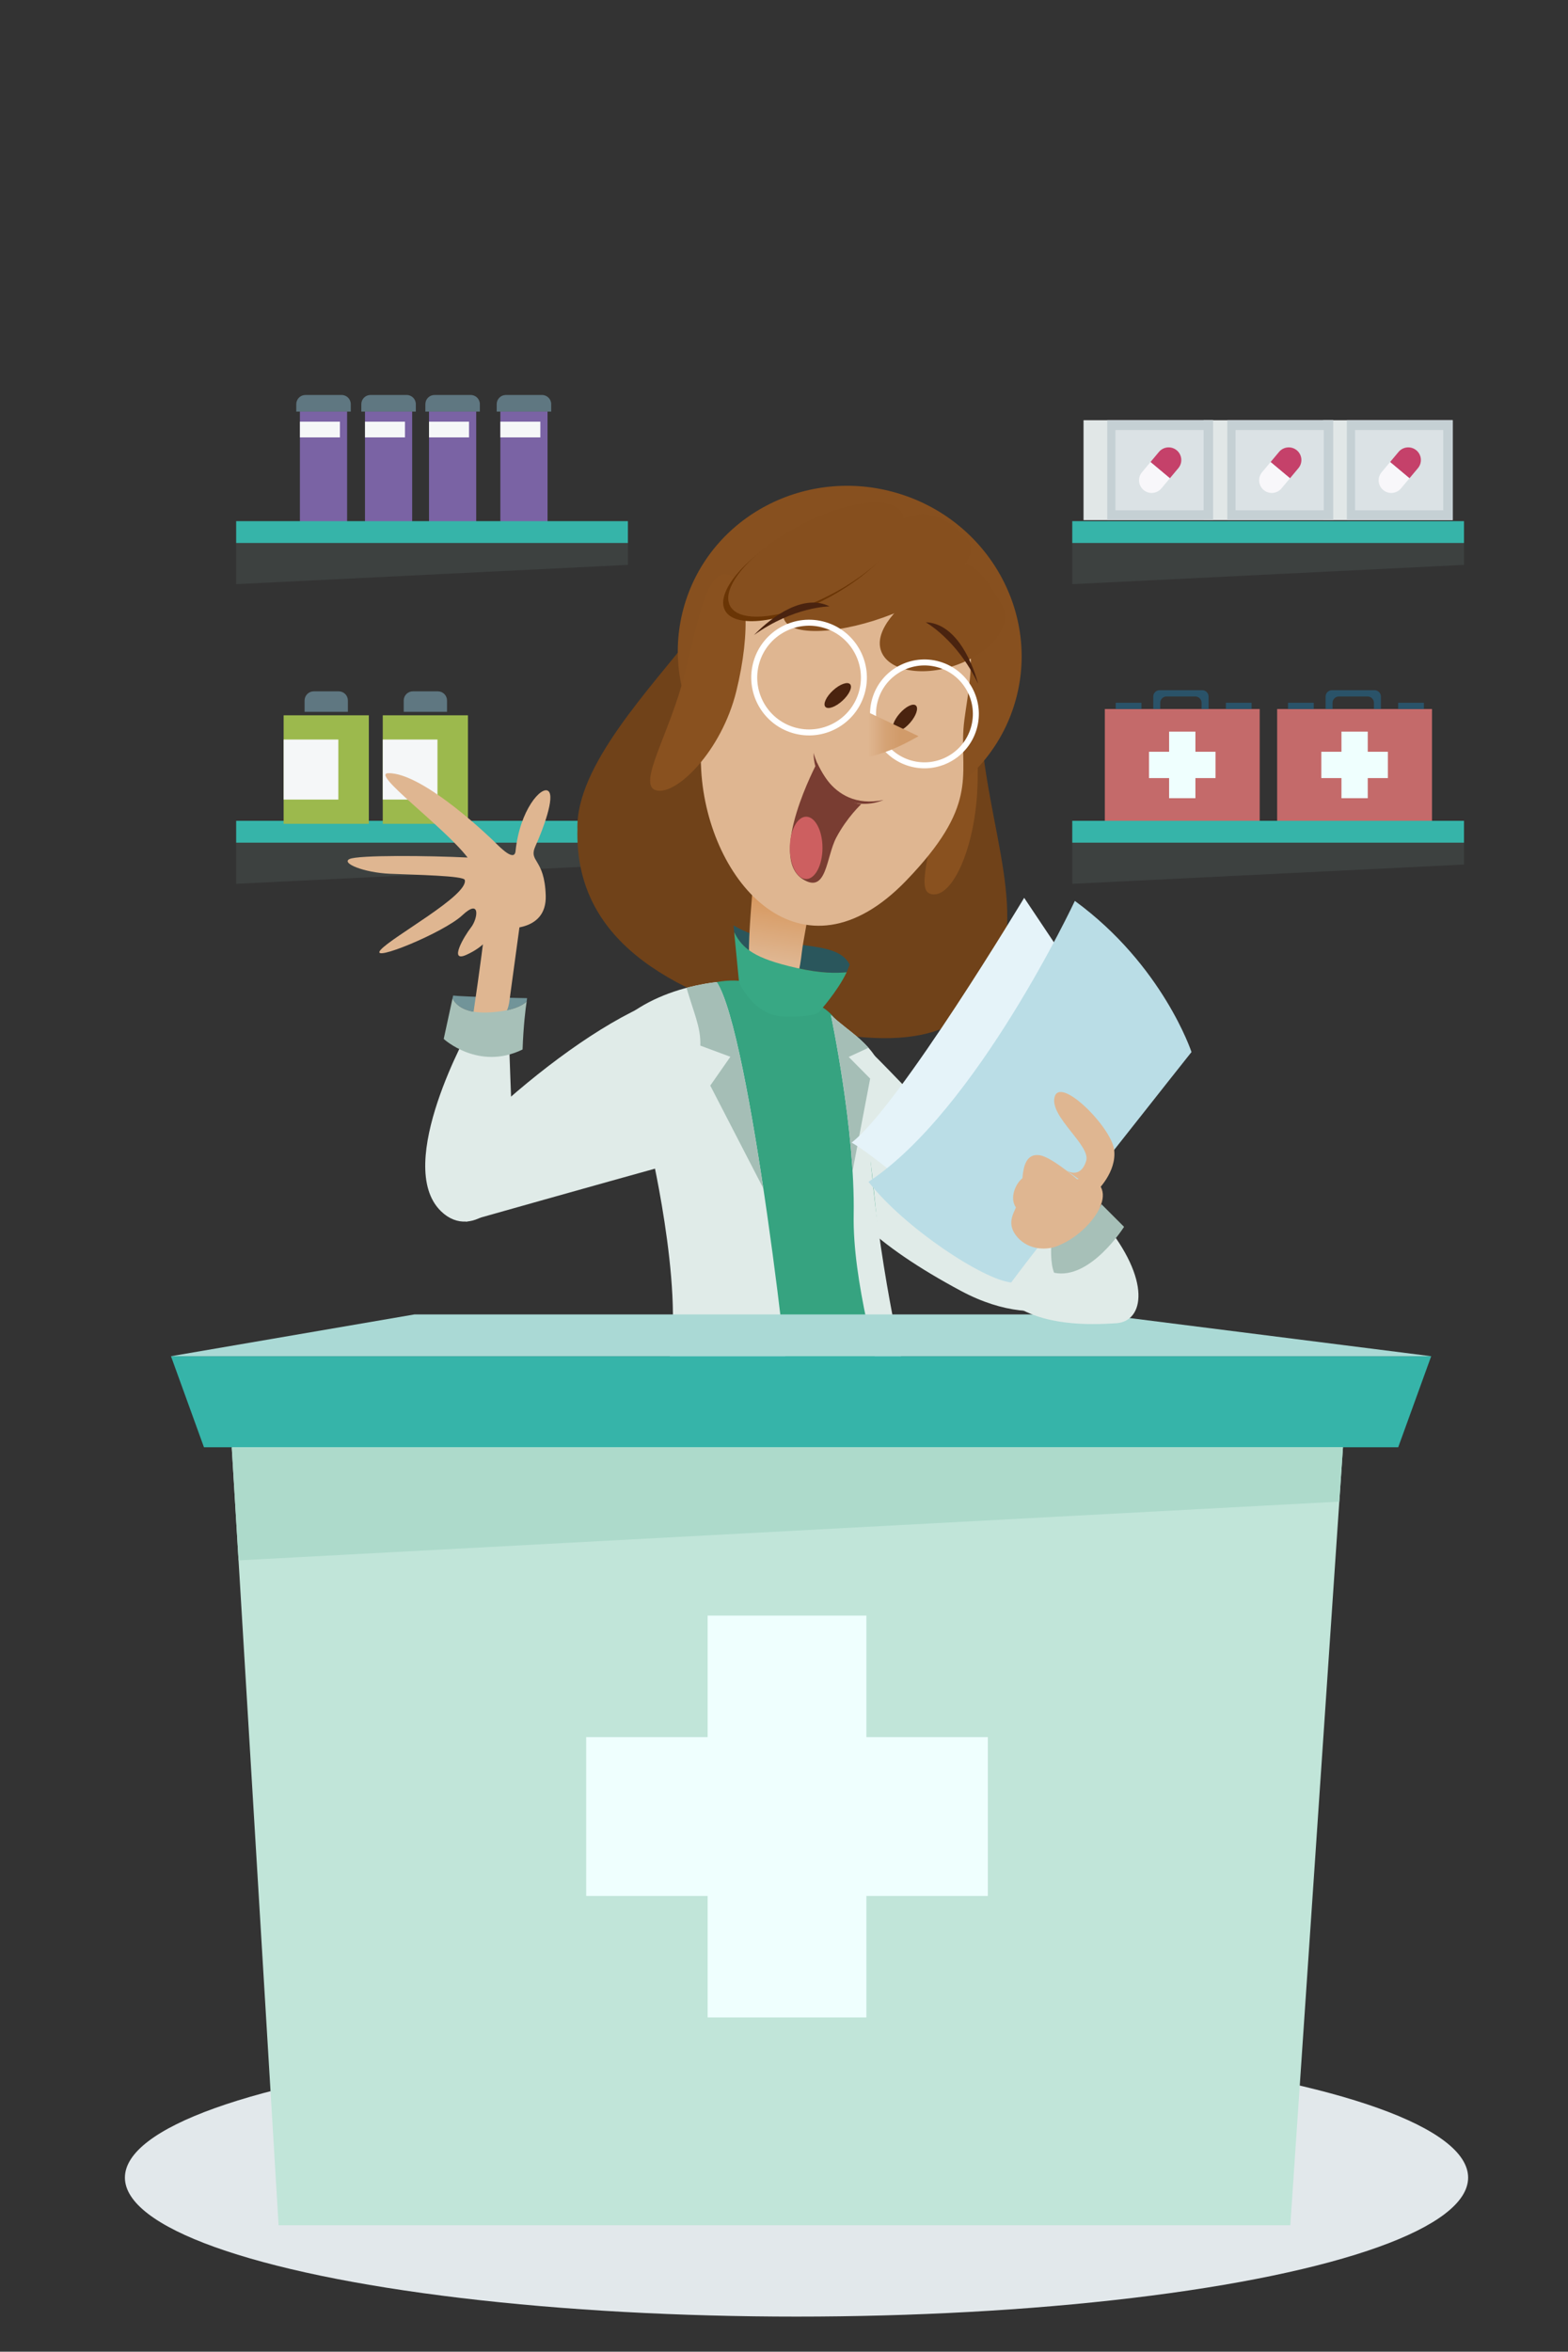 <?xml version="1.0" encoding="UTF-8" standalone="no"?><!DOCTYPE svg PUBLIC "-//W3C//DTD SVG 1.1//EN" "http://www.w3.org/Graphics/SVG/1.1/DTD/svg11.dtd"><svg width="100%" height="100%" viewBox="0 0 501 751" version="1.1" xmlns="http://www.w3.org/2000/svg" xmlns:xlink="http://www.w3.org/1999/xlink" xml:space="preserve" xmlns:serif="http://www.serif.com/" style="fill-rule:evenodd;clip-rule:evenodd;stroke-linecap:round;stroke-linejoin:round;stroke-miterlimit:1.5;"><rect x="0" y="0" width="501" height="751" fill="#333333" stroke="none"/><rect id="PharmacienneB" x="0.282" y="0.379" width="500" height="750" style="fill:none;"/><g><g><rect x="75.458" y="262.123" width="125.169" height="6.983" style="fill:#36b4a9;"/><path d="M200.627,269.106l-125.169,0l-0,13.141l125.169,-6.158l-0,-6.983Z" style="fill:#6a807e;fill-opacity:0.18;"/></g><g><rect x="422.762" y="134.193" width="41.406" height="31.9" style="fill:#e1e7e7;"/><rect x="430.332" y="134.193" width="33.835" height="31.9" style="fill:#c5d0d4;"/><rect x="432.954" y="137.33" width="28.182" height="25.628" style="fill:#dbe2e5;"/><path d="M453.057,149.496c0.687,-0.821 1.02,-1.881 0.926,-2.947c-0.095,-1.066 -0.609,-2.051 -1.43,-2.738c-0.001,-0.001 -0.002,-0.002 -0.002,-0.002c-0.821,-0.687 -1.881,-1.02 -2.947,-0.926c-1.067,0.095 -2.052,0.609 -2.739,1.43c-1.345,1.607 -2.711,3.239 -2.711,3.239l6.192,5.183c0,0 1.366,-1.632 2.711,-3.239Z" style="fill:#c5416a;"/><path d="M450.346,152.735l-6.192,-5.183c0,0 -1.366,1.632 -2.711,3.239c-0.687,0.821 -1.02,1.881 -0.926,2.947c0.095,1.067 0.609,2.052 1.43,2.739c0.001,0 0.002,0.001 0.002,0.002c0.821,0.687 1.881,1.02 2.948,0.925c1.066,-0.095 2.051,-0.609 2.738,-1.43c1.345,-1.607 2.711,-3.239 2.711,-3.239Z" style="fill:#f8f7fa;"/></g><g><rect x="384.579" y="134.193" width="41.406" height="31.9" style="fill:#e1e7e7;"/><rect x="392.15" y="134.193" width="33.835" height="31.9" style="fill:#c5d0d4;"/><rect x="394.771" y="137.33" width="28.182" height="25.628" style="fill:#dbe2e5;"/><path d="M414.875,149.496c0.687,-0.821 1.02,-1.881 0.925,-2.947c-0.094,-1.066 -0.609,-2.051 -1.429,-2.738c-0.001,-0.001 -0.002,-0.002 -0.003,-0.002c-0.82,-0.687 -1.881,-1.02 -2.947,-0.926c-1.066,0.095 -2.051,0.609 -2.738,1.43c-1.345,1.607 -2.711,3.239 -2.711,3.239l6.192,5.183c-0,0 1.366,-1.632 2.711,-3.239Z" style="fill:#c5416a;"/><path d="M412.164,152.735l-6.192,-5.183c-0,0 -1.366,1.632 -2.712,3.239c-0.687,0.821 -1.019,1.881 -0.925,2.947c0.095,1.067 0.609,2.052 1.43,2.739c0.001,0 0.001,0.001 0.002,0.002c0.821,0.687 1.881,1.02 2.947,0.925c1.067,-0.095 2.051,-0.609 2.739,-1.43c1.345,-1.607 2.711,-3.239 2.711,-3.239Z" style="fill:#f8f7fa;"/></g><g><rect x="353.01" y="226.42" width="49.484" height="35.703" style="fill:#c46a6a;"/><rect x="356.481" y="224.422" width="8.216" height="1.998" style="fill:#2a5369;"/><rect x="391.68" y="224.422" width="8.216" height="1.998" style="fill:#2a5369;"/><path d="M370.71,226.42l-2.224,0l-0,-3.978c-0,-1.121 0.909,-2.031 2.031,-2.031c3.401,0 10.205,0 13.606,0c1.121,0 2.031,0.91 2.031,2.031c-0,1.744 -0,3.978 -0,3.978l-2.224,0l-0,-1.972c-0,-0.539 -0.214,-1.055 -0.595,-1.436c-0.381,-0.381 -0.898,-0.595 -1.437,-0.595c-2.486,-0 -6.67,-0 -9.157,-0c-0.538,-0 -1.055,0.214 -1.436,0.595c-0.381,0.381 -0.595,0.897 -0.595,1.436c-0,0.991 -0,1.972 -0,1.972Z" style="fill:#2a5369;"/><rect x="373.55" y="233.64" width="8.404" height="21.263" style="fill:#effffe;"/><path d="M388.383,248.474l0,-8.404l-21.263,-0l0,8.404l21.263,-0Z" style="fill:#effffe;"/></g><g><rect x="408.071" y="226.42" width="49.484" height="35.703" style="fill:#c46a6a;"/><rect x="411.543" y="224.422" width="8.216" height="1.998" style="fill:#2a5369;"/><rect x="446.742" y="224.422" width="8.216" height="1.998" style="fill:#2a5369;"/><path d="M425.772,226.42l-2.224,0l-0,-3.978c-0,-1.121 0.909,-2.031 2.031,-2.031c3.4,0 10.205,0 13.605,0c1.122,0 2.032,0.91 2.032,2.031c-0,1.744 -0,3.978 -0,3.978l-2.224,0l-0,-1.972c-0,-0.539 -0.214,-1.055 -0.595,-1.436c-0.381,-0.381 -0.898,-0.595 -1.437,-0.595c-2.486,-0 -6.671,-0 -9.157,-0c-0.539,-0 -1.055,0.214 -1.436,0.595c-0.381,0.381 -0.595,0.897 -0.595,1.436c-0,0.991 -0,1.972 -0,1.972Z" style="fill:#2a5369;"/><rect x="428.611" y="233.64" width="8.404" height="21.263" style="fill:#effffe;"/><path d="M443.445,248.474l-0,-8.404l-21.263,-0l-0,8.404l21.263,-0Z" style="fill:#effffe;"/></g><g><rect x="346.205" y="134.193" width="41.406" height="31.9" style="fill:#e1e7e7;"/><rect x="353.776" y="134.193" width="33.835" height="31.9" style="fill:#c5d0d4;"/><rect x="356.397" y="137.33" width="28.182" height="25.628" style="fill:#dbe2e5;"/><path d="M376.501,149.496c0.687,-0.821 1.02,-1.881 0.925,-2.947c-0.095,-1.066 -0.609,-2.051 -1.43,-2.738c-0.001,-0.001 -0.001,-0.002 -0.002,-0.002c-0.821,-0.687 -1.881,-1.02 -2.947,-0.926c-1.066,0.095 -2.051,0.609 -2.739,1.43c-1.345,1.607 -2.711,3.239 -2.711,3.239l6.192,5.183c0,0 1.366,-1.632 2.712,-3.239Z" style="fill:#c5416a;"/><path d="M373.789,152.735l-6.192,-5.183c0,0 -1.366,1.632 -2.711,3.239c-0.687,0.821 -1.02,1.881 -0.925,2.947c0.094,1.067 0.609,2.052 1.429,2.739c0.001,0 0.002,0.001 0.003,0.002c0.82,0.687 1.881,1.02 2.947,0.925c1.066,-0.095 2.051,-0.609 2.738,-1.43c1.345,-1.607 2.711,-3.239 2.711,-3.239Z" style="fill:#f8f7fa;"/></g><rect x="90.627" y="228.431" width="27.22" height="34.648" style="fill:#9cb94d;"/><g><rect x="122.3" y="228.431" width="27.22" height="34.648" style="fill:#9cb94d;"/><rect x="122.3" y="236.167" width="17.481" height="19.176" style="fill:#f5f7f8;"/><path d="M142.828,223.702c0,-0.776 -0.308,-1.521 -0.856,-2.069c-0.549,-0.549 -1.293,-0.857 -2.069,-0.857c-2.35,-0 -5.635,-0 -7.985,-0c-0.776,-0 -1.52,0.308 -2.069,0.857c-0.549,0.548 -0.857,1.293 -0.857,2.069c-0,1.742 -0,3.616 -0,3.616l13.836,0l0,-3.616Z" style="fill:#5f7781;"/></g><rect x="95.829" y="131.444" width="15.081" height="36.368" style="fill:#7a63a4;"/><rect x="116.615" y="131.444" width="15.081" height="36.368" style="fill:#7a63a4;"/><rect x="137.076" y="131.444" width="15.081" height="36.368" style="fill:#7a63a4;"/><rect x="159.867" y="131.444" width="15.081" height="36.368" style="fill:#7a63a4;"/><rect x="90.627" y="236.167" width="17.481" height="19.176" style="fill:#f5f7f8;"/><rect x="95.829" y="134.653" width="12.776" height="5.029" style="fill:#f5f7f8;"/><rect x="116.615" y="134.653" width="12.776" height="5.029" style="fill:#f5f7f8;"/><rect x="137.076" y="134.653" width="12.776" height="5.029" style="fill:#f5f7f8;"/><rect x="159.867" y="134.653" width="12.776" height="5.029" style="fill:#f5f7f8;"/><path d="M111.155,223.702c-0,-0.776 -0.308,-1.521 -0.857,-2.069c-0.549,-0.549 -1.293,-0.857 -2.069,-0.857c-2.35,-0 -5.635,-0 -7.985,-0c-0.776,-0 -1.52,0.308 -2.069,0.857c-0.548,0.548 -0.857,1.293 -0.857,2.069c0,1.742 0,3.616 0,3.616l13.837,0l-0,-3.616Z" style="fill:#5f7781;"/><path d="M112.075,129.058c0,-1.615 -1.31,-2.925 -2.925,-2.925c-3.215,-0 -8.346,-0 -11.56,-0c-1.616,-0 -2.926,1.31 -2.926,2.925c-0,1.232 -0,2.386 -0,2.386l17.411,0l0,-2.386Z" style="fill:#5f7781;"/><path d="M132.861,129.058c-0,-1.615 -1.31,-2.925 -2.926,-2.925c-3.214,-0 -8.346,-0 -11.56,-0c-1.616,-0 -2.926,1.31 -2.926,2.925c0,1.232 0,2.386 0,2.386l17.412,0l-0,-2.386Z" style="fill:#5f7781;"/><path d="M153.322,129.058c-0,-1.615 -1.31,-2.925 -2.926,-2.925c-3.214,-0 -8.346,-0 -11.56,-0c-1.616,-0 -2.926,1.31 -2.926,2.925c0,1.232 0,2.386 0,2.386l17.412,0l-0,-2.386Z" style="fill:#5f7781;"/><path d="M176.113,129.058c0,-1.615 -1.31,-2.925 -2.926,-2.925c-3.214,-0 -8.345,-0 -11.56,-0c-1.615,-0 -2.925,1.31 -2.925,2.925c-0,1.232 -0,2.386 -0,2.386l17.411,0l0,-2.386Z" style="fill:#5f7781;"/><g><rect x="342.602" y="262.123" width="125.169" height="6.983" style="fill:#36b4a9;"/><path d="M467.771,269.106l-125.169,0l-0,13.141l125.169,-6.158l-0,-6.983Z" style="fill:#6a807e;fill-opacity:0.18;"/></g><g><rect x="75.458" y="166.429" width="125.169" height="6.983" style="fill:#36b4a9;"/><path d="M200.627,173.412l-125.169,-0l-0,13.141l125.169,-6.158l-0,-6.983Z" style="fill:#6a807e;fill-opacity:0.18;"/></g><g><rect x="342.602" y="166.429" width="125.169" height="6.983" style="fill:#36b4a9;"/><path d="M467.771,173.412l-125.169,-0l-0,13.141l125.169,-6.158l-0,-6.983Z" style="fill:#6a807e;fill-opacity:0.18;"/></g><g><path d="M222.235,201.34c-14.303,18.44 -38.391,43.223 -37.733,63.54c-0.788,31.237 22.581,50.291 66.605,61.851c44.023,11.56 59.541,0.506 66.705,-14.462c11.267,-23.541 -4.646,-52.948 -4.894,-89.115c-0.133,-19.405 -4.278,-25.237 -36.216,-33.199c-31.939,-7.962 -45.867,1.563 -54.467,11.385Z" style="fill:#704219;"/><path d="M258.46,322.016c3.163,-10.393 76.877,77.769 86.06,84.362c9.183,6.593 -10.125,20.485 -37.439,5.887c-27.313,-14.599 -42.383,-28.962 -43.089,-41.677c-0.707,-12.715 -7.18,-43.156 -5.532,-48.572Z" style="fill:#e0ebe8;"/><path d="M150.249,328.182c-0,0 -24.715,43.702 -9.344,58.621c10.248,9.946 23.81,-4.521 23.208,-16.577c-0.603,-12.055 -1.658,-43.25 -1.658,-43.25l-12.206,1.206Z" style="fill:#e0ebe8;"/><path d="M144.583,318.853l0.205,-0.94c3.737,0.482 23.629,0.844 23.629,0.844l-0.146,1.09c-1.579,1.448 -4.781,2.975 -11.423,3.438c-8.003,0.559 -11.096,-2.166 -12.265,-4.432Z" style="fill:#719499;"/><path d="M240.7,454.381c-0,0 -28.366,-137.79 -11.701,-140.763c8.421,-1.502 13.074,0.866 17.116,2.075c19.195,5.742 22.605,4.945 28.492,32.023c5.886,27.078 10.124,102.898 10.124,102.898c0,-0 -19.308,6.593 -44.031,3.767Z" style="fill:#36a380;"/><path d="M304.908,219.249c6.67,0.096 7.743,10.358 7.46,29.997c-0.282,19.64 -7.325,36.475 -13.995,36.379c-6.67,-0.096 -0.076,-12.912 0.206,-32.551c0.283,-19.64 -0.341,-33.921 6.329,-33.825Z" style="fill:#89511f;"/><path d="M234.584,297.697l-0.201,-2.143c15.508,8.91 32.627,3.728 37.117,12.494l-0.989,2.438c-3.265,0.3 -7.804,0.393 -15.87,-1.348c-13.664,-2.948 -17.417,-6.196 -20.057,-11.441Z" style="fill:#2a565c;"/><path d="M260.952,308.244l10.292,-15.509" style="fill:none;"/><path d="M286.767,157.494c29.119,8.67 45.919,38.686 37.493,66.988c-8.427,28.301 -38.909,44.24 -68.028,35.57c-29.119,-8.67 -45.919,-38.686 -37.493,-66.988c8.427,-28.302 38.909,-44.24 68.028,-35.57Z" style="fill:#87501f;"/><path d="M240.432,284.177c-1.829,23.007 -2.593,33.837 7.042,34.281c4.891,0.225 7.423,-2.869 8.723,-14.362c0.447,-3.952 2.133,-11.187 2.552,-16.818c0.546,-7.339 -17.828,-9.248 -18.317,-3.101Z" style="fill:url(#_Linear1);"/><path d="M270.511,310.486c-2.869,6.093 -8.786,12.647 -8.786,12.647c-0,0 -0.997,1.685 -11.015,1.508c-10.019,-0.176 -14.573,-10.942 -14.573,-10.942l-1.553,-16.002c2.64,5.245 6.417,8.384 20.057,11.441c7.765,1.741 12.605,1.648 15.87,1.348Z" style="fill:#38a884;"/><path d="M276.276,176.179c-41.935,-7.048 -53.995,39.848 -52.229,69.84c2.111,35.851 32.195,69.736 65.473,35.226c23.029,-23.882 17.355,-33.068 18.32,-48.399c0.926,-14.715 13.801,-49.043 -31.564,-56.667Z" style="fill:#dfb691;"/><path d="M320.71,194.545c2.124,6.324 -4.942,14.411 -15.771,18.049c-10.828,3.637 -21.343,1.456 -23.468,-4.867c-2.124,-6.324 5.2,-14.479 14.829,-20.625c9.97,-6.363 12.351,-13.802 23.75,6.019c0.261,0.453 0.491,0.923 0.66,1.424Z" style="fill:#864f1e;"/><path d="M309.851,173.266c2.466,6.198 -8.522,16.399 -24.523,22.766c-16.001,6.367 -33.305,7.708 -34.968,1.247c-0.771,-2.996 7.957,-11.623 24.9,-23.075c13.315,-9.001 20.003,-16.087 33.933,-2.094c0.317,0.318 0.493,0.742 0.658,1.156Z" style="fill:#864f1e;"/><path d="M232.62,183.5c6.477,1.598 7.34,18.189 2.636,37.259c-4.705,19.069 -19.048,33.254 -25.525,31.656c-6.477,-1.598 4.389,-18.319 9.094,-37.389c4.705,-19.069 7.318,-33.123 13.795,-31.526Z" style="fill:#89511f;"/><path d="M300.063,212.234c8.689,2.587 13.643,11.742 11.056,20.431c-2.587,8.689 -11.742,13.643 -20.431,11.056c-8.69,-2.587 -13.644,-11.742 -11.057,-20.431c2.588,-8.689 11.742,-13.643 20.432,-11.056Z" style="fill:none;stroke:#fff;stroke-width:1.91px;"/><path d="M292.631,225.293c0.93,0.807 0.112,3.275 -1.826,5.507c-1.938,2.232 -4.267,3.389 -5.197,2.581c-0.93,-0.807 -0.112,-3.275 1.826,-5.507c1.938,-2.232 4.267,-3.389 5.197,-2.581Z" style="fill:#4a230f;"/><path d="M277.522,227.518l15.963,7.583c-6.607,3.782 -11.704,5.711 -15.933,6.578c-0,-0 -12.247,-8.777 -0.03,-14.161Z" style="fill:url(#_Linear2);"/><path d="M286.585,165.324c3.167,5.872 -6.568,17.276 -21.725,25.451c-15.157,8.175 -30.033,10.046 -33.2,4.175c-3.167,-5.872 6.567,-17.276 21.724,-25.451c15.157,-8.175 30.034,-10.046 33.201,-4.175Z" style="fill:#6a3505;"/><path d="M288.203,163.886c3.167,5.871 -6.568,17.276 -21.725,25.451c-15.157,8.175 -30.033,10.046 -33.2,4.174c-3.167,-5.871 6.568,-17.275 21.724,-25.45c15.157,-8.176 30.034,-10.046 33.201,-4.175Z" style="fill:#864f1e;"/><path d="M263.508,199.588c9.268,2.76 14.551,12.524 11.792,21.791c-2.759,9.268 -12.523,14.551 -21.791,11.792c-9.267,-2.759 -14.551,-12.523 -11.792,-21.791c2.76,-9.267 12.524,-14.551 21.791,-11.792Z" style="fill:none;stroke:#fff;stroke-width:1.91px;"/><path d="M259.955,240.438c0,0 4.534,18.737 22.362,15.028c-10.248,4.248 -22.252,-2.777 -22.362,-15.028Z" style="fill:#793d32;"/><path d="M261.068,243.607c0,-0 -15.917,29.936 -4.6,37.132c7.753,4.93 7.45,-7.07 10.745,-13.273c3.493,-6.575 7.961,-10.634 7.963,-10.658c0.001,-0.024 -7.801,-0.021 -14.108,-13.201Z" style="fill:#793d32;"/><path d="M271.621,218.5c0.832,0.908 -0.261,3.267 -2.439,5.265c-2.179,1.998 -4.624,2.883 -5.456,1.975c-0.833,-0.908 0.26,-3.267 2.439,-5.265c2.178,-1.998 4.623,-2.883 5.456,-1.975Z" style="fill:#4a230f;"/><path d="M295.778,198.716c0,-0 9.982,5.506 16.752,19.654c-2.348,-8.536 -7.726,-19.339 -16.752,-19.654Z" style="fill:#4a230f;"/><path d="M265.066,193.655c0,0 -11.399,0.011 -24.152,9.141c6.172,-6.346 16.093,-13.216 24.152,-9.141Z" style="fill:#4a230f;"/><path d="M162.797,319.42l3.255,-23.871c-0,0 -0.844,-7.354 -6.028,-6.871c-5.184,0.482 -4.461,1.446 -5.305,9.283c-0.844,7.836 -3.496,25.799 -3.496,25.799c0,-0 10.248,6.872 11.574,-4.34Z" style="fill:#dfb691;"/><path d="M160.386,296.393c-0,0 14.346,1.809 13.984,-10.368c-0.361,-12.176 -5.666,-10.609 -3.255,-15.913c2.411,-5.305 6.269,-15.673 4.099,-17.481c-2.17,-1.808 -9.118,5.923 -10.488,19.169c-0.362,3.496 -4.871,-1.109 -6.8,-3.038c0,-0 -22.575,-22.151 -33.925,-21.845c-5.539,0.149 17.654,16.928 25.406,26.932c-12.176,-0.603 -34.977,-0.844 -37.734,0.482c-2.758,1.327 4.596,4.34 12.914,4.702c8.319,0.362 23.581,0.607 23.919,1.977c1.215,4.933 -23.316,18.156 -26.933,22.376c-3.616,4.219 20.244,-5.56 26.152,-11.106c5.907,-5.546 4.952,1.099 2.782,3.872c-2.17,2.773 -7.233,11.333 -1.567,8.801c5.666,-2.532 8.559,-6.148 8.439,-9.162c1.577,0.766 3.007,0.602 3.007,0.602Z" style="fill:#dfb691;"/><path d="M144.583,318.853c1.169,2.266 4.262,4.991 12.265,4.432c6.642,-0.463 9.844,-1.99 11.423,-3.438c-0.341,2.203 -1.027,7.653 -1.301,15.306c-14.105,6.872 -25.196,-3.376 -25.196,-3.376l2.809,-12.924Z" style="fill:#a7c0b8;"/><path d="M149.094,390.095c-0,-0 41.309,-11.684 66.557,-18.663c1.657,-13.261 11.151,-58.169 -4.672,-52.292c-15.823,5.877 -35.263,19.742 -52.291,35.113c-17.029,15.371 -17.732,34.033 -9.594,35.842Z" style="fill:#e0ebe8;"/><path d="M208.028,367.333c-0,0 12.141,52.243 4.415,71.743c12.509,17.792 23.914,22.81 40.838,21.339c-0,-13.245 -13.613,-130.977 -24.282,-146.797c-9.198,1.104 -18.569,4.034 -26.025,9.007c-7.455,4.974 5.054,44.708 5.054,44.708Z" style="fill:#e0ebe8;"/><clipPath id="_clip3"><path d="M208.028,367.333c-0,0 12.141,52.243 4.415,71.743c12.509,17.792 23.914,22.81 40.838,21.339c-0,-13.245 -13.613,-130.977 -24.282,-146.797c-9.198,1.104 -18.569,4.034 -26.025,9.007c-7.455,4.974 5.054,44.708 5.054,44.708Z"/></clipPath><g clip-path="url(#_clip3)"><path d="M218.827,313.618c2.781,9.932 5.13,14.159 4.944,20.299l9.593,3.56l-6.422,9.197l23.036,44.602c0,-0 -15.427,-79.907 -17.801,-82.478c-2.373,-2.572 -13.35,4.82 -13.35,4.82Z" style="fill:#a5beb6;"/></g><path d="M265.479,324.11c0,0 7.756,36.437 7.285,63.75c-0.365,21.21 7.537,47.601 12.246,68.793c4.71,-2.826 4.71,-6.358 5.887,-9.89c-1.648,-7.299 -9.21,-37.726 -12.611,-74.903c-0.618,-6.761 5.469,-19.192 3.705,-28.548c-1.778,-9.429 -11.11,-13.879 -16.512,-19.202Z" style="fill:#e0ebe8;"/><clipPath id="_clip4"><path d="M265.479,324.11c0,0 7.756,36.437 7.285,63.75c-0.365,21.21 7.537,47.601 12.246,68.793c4.71,-2.826 4.71,-6.358 5.887,-9.89c-1.648,-7.299 -9.21,-37.726 -12.611,-74.903c-0.618,-6.761 5.469,-19.192 3.705,-28.548c-1.778,-9.429 -11.11,-13.879 -16.512,-19.202Z"/></clipPath><g clip-path="url(#_clip4)"><path d="M272.926,318.853l11.535,12.527l-13.283,6.145l6.852,6.921l-7.395,38.833c-0,0 -8.255,-58.619 -6.831,-61.214c1.424,-2.595 9.122,-3.212 9.122,-3.212Z" style="fill:#a5beb6;"/></g><ellipse cx="257.579" cy="270.764" rx="5.215" ry="9.955" style="fill:#cd5f60;"/><ellipse cx="254.5" cy="695.41" rx="214.588" ry="44.386" style="fill:#e2e8eb;"/><path d="M430.929,435.234l-358.509,0l16.598,275.387l323.253,-0l18.658,-275.387Z" style="fill:#c1e5d9;"/><path d="M457.293,433.086l-402.669,-0l10.546,29.094l381.577,-0l10.546,-29.094Z" style="fill:#36b4a9;"/><path d="M429.103,462.18l-355.049,0.167l2.167,35.956l351.707,-18.77l1.175,-17.353Z" style="fill:#addacb;"/><path d="M457.293,433.1l-402.669,0l77.774,-13.338l219.439,-0l105.456,13.338Z" style="fill:#aad9d5;"/><rect x="226.101" y="515.929" width="50.723" height="128.336" style="fill:#effffe;"/><path d="M315.631,605.459l-0,-50.724l-128.337,0l0,50.724l128.337,-0Z" style="fill:#effffe;"/><path d="M323.101,416.126c9.868,7.284 24.691,7.045 33.582,6.442c8.891,-0.603 11.302,-13.713 -4.069,-32.399c-15.371,-18.687 -37.628,19.967 -29.513,25.957Z" style="fill:#e0ebe8;"/><path d="M358.29,333.155l-31.053,-46.44c-0,0 -39.957,66.573 -55.137,78.168c11.207,6.334 48.515,39.984 48.515,39.984l37.675,-71.712Z" style="fill:#e5f3f9;"/><path d="M343.429,287.701c0,0 -31.397,67.02 -65.942,89.707c11.691,14.903 36.864,31.319 45.606,32.14c11.586,-15.628 57.61,-73.585 57.61,-73.585c-0,0 -9.158,-27.724 -37.274,-48.262" style="fill:#badde6;"/><path d="M351.922,384.55l7.233,7.234c0,-0 -10.798,17.112 -22.352,14.659c-1.307,-3.206 -0.903,-8.702 -0.903,-8.702c-0,0 14.364,-8.971 16.022,-13.191Z" style="fill:#a7c0b8;"/><path d="M331.873,379.822c-5.148,1.737 -8.288,14.768 -0.603,18.234c7.686,3.466 23.518,-10.546 20.796,-18.234c-1.681,-4.75 -7.432,-4.304 -20.193,0Z" style="fill:#dfb691;"/><path d="M350.308,380.479c-0,0 6.63,-6.148 5.666,-13.381c-0.965,-7.234 -17.407,-23.749 -19.048,-16.637c-1.447,6.269 11.619,15.358 10.127,20.253c-1.645,5.394 -5.503,3.751 -6.829,2.714" style="fill:#dfb691;"/><path d="M346.739,378.801c0,0 -10.107,-9.181 -14.505,-9.876c-4.398,-0.694 -5.247,3.704 -5.556,7.33c-2.237,1.775 -4.166,6.327 -2.083,9.336c-0.771,2.006 -3.163,5.401 0.54,9.567c3.704,4.167 9.633,4.253 13.304,2.474" style="fill:#dfb691;"/></g></g><defs><linearGradient id="_Linear1" x1="0" y1="0" x2="1" y2="0" gradientUnits="userSpaceOnUse" gradientTransform="matrix(-3.342,22.754,-22.754,-3.342,250.009,283.734)"><stop offset="0" style="stop-color:#d59255;stop-opacity:1"/><stop offset="1" style="stop-color:#dfb691;stop-opacity:1"/></linearGradient><linearGradient id="_Linear2" x1="0" y1="0" x2="1" y2="0" gradientUnits="userSpaceOnUse" gradientTransform="matrix(10.293,-4.44089e-16,0,6.608,277.341,235.552)"><stop offset="0" style="stop-color:#dfb691;stop-opacity:1"/><stop offset="0.55" style="stop-color:#d5a375;stop-opacity:1"/><stop offset="1" style="stop-color:#d19b6a;stop-opacity:1"/></linearGradient></defs></svg>